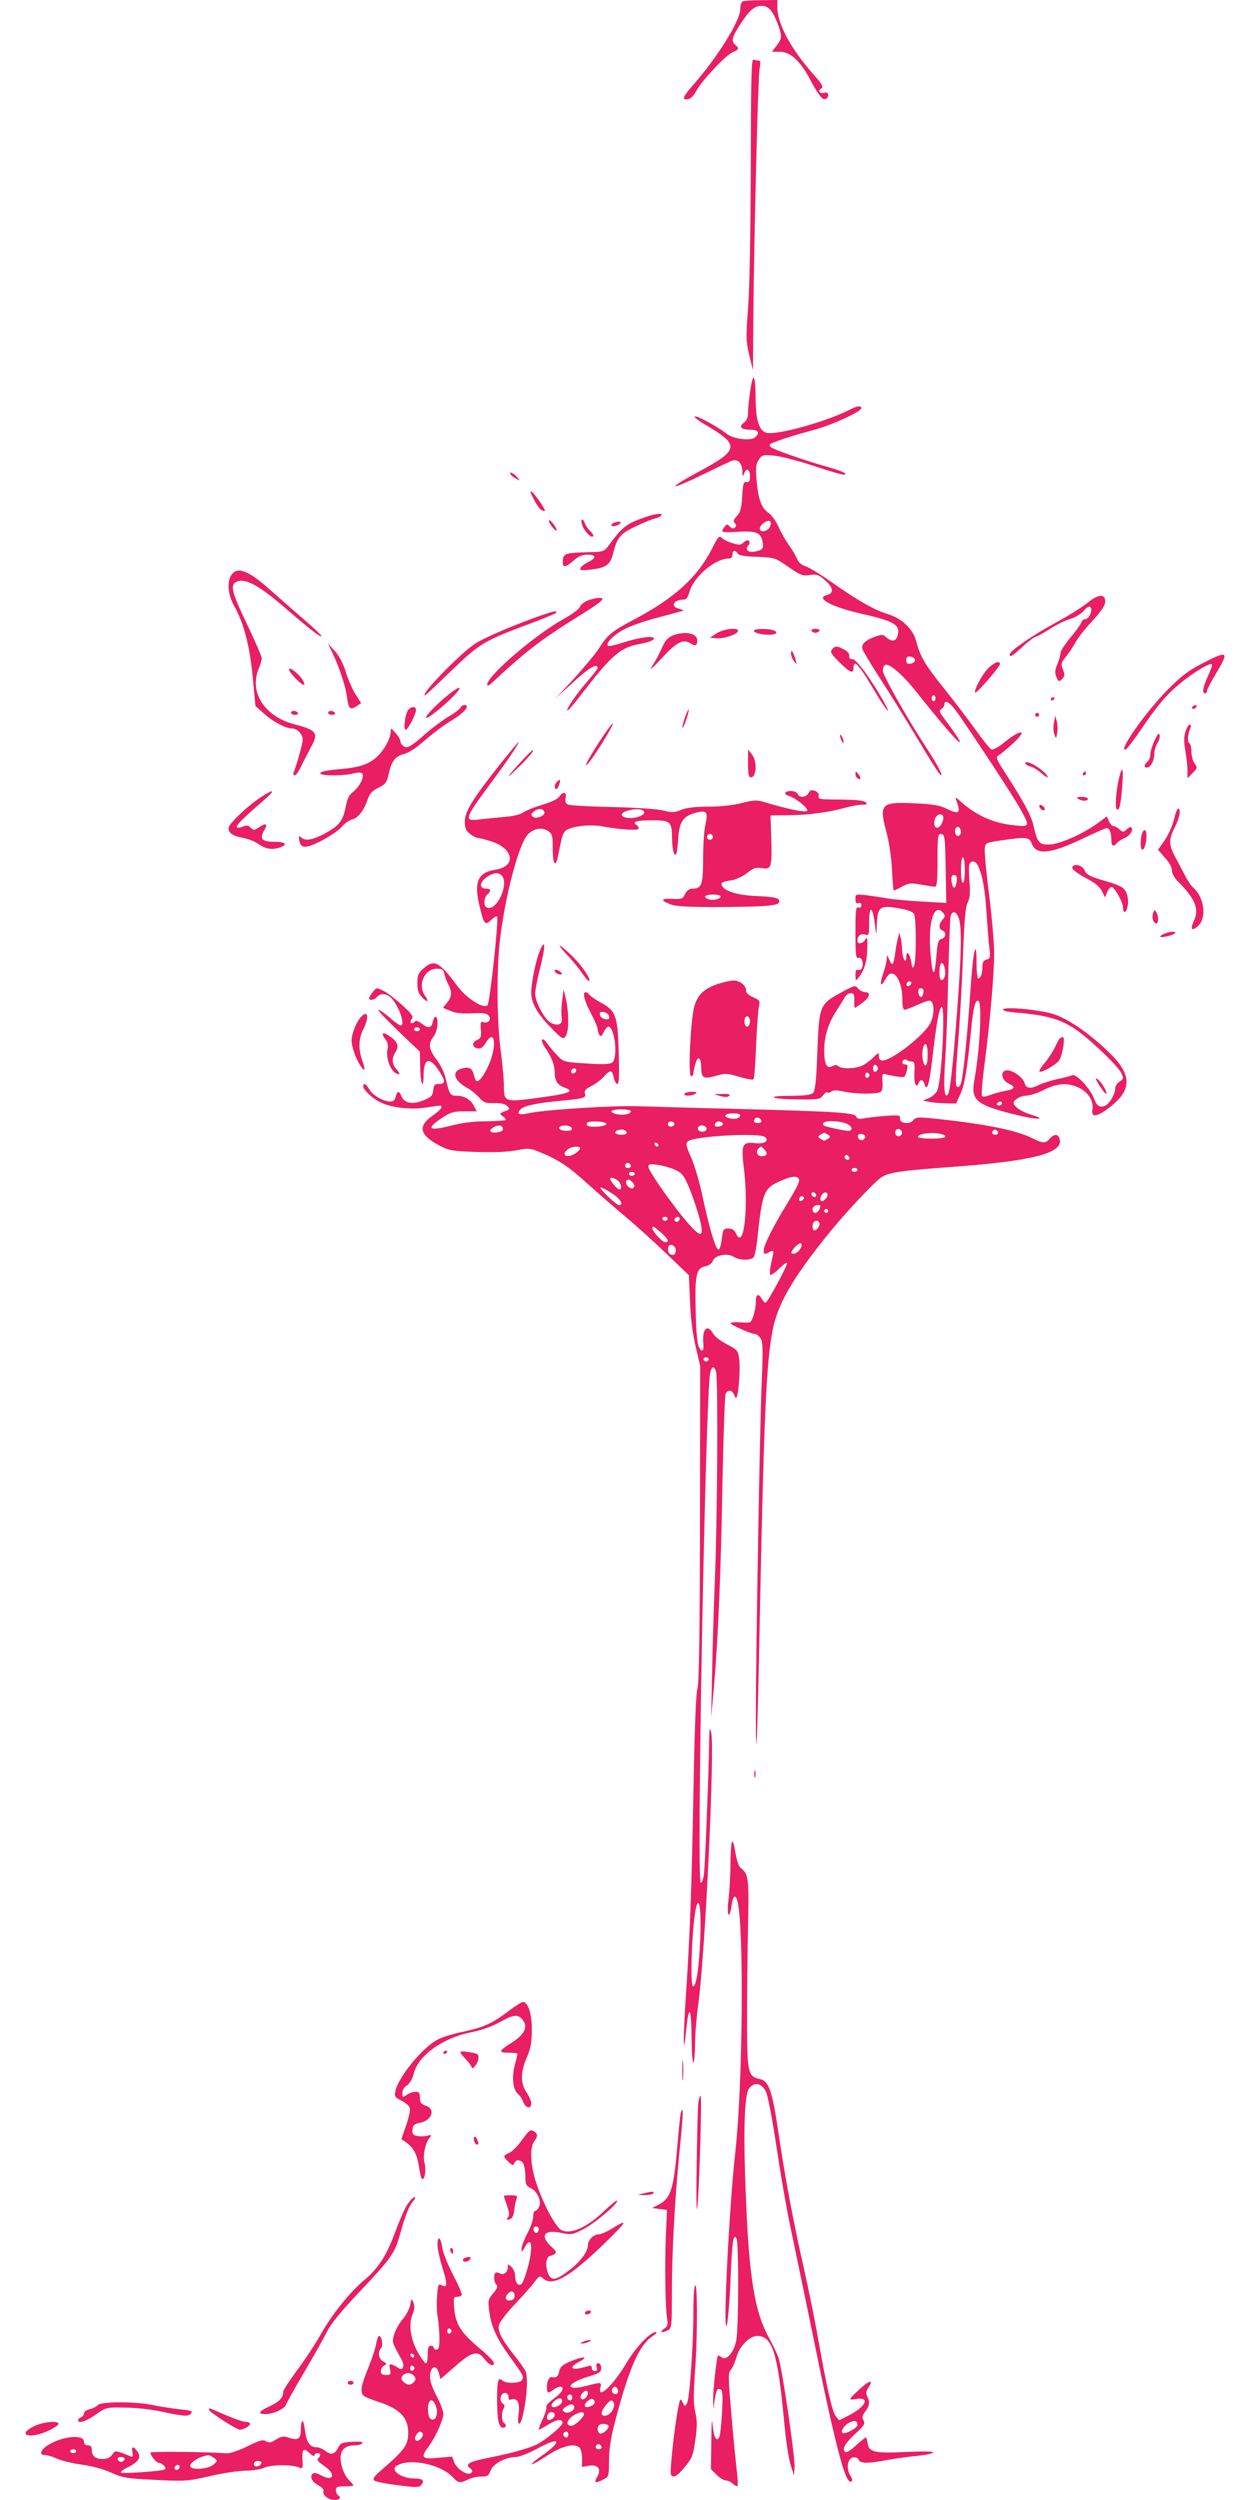 <?xml version="1.0" standalone="no"?>
<!DOCTYPE svg PUBLIC "-//W3C//DTD SVG 20010904//EN"
 "http://www.w3.org/TR/2001/REC-SVG-20010904/DTD/svg10.dtd">
<svg version="1.0" xmlns="http://www.w3.org/2000/svg"
 width="640pt" height="1280pt" viewBox="0 0 640 1280"
 preserveAspectRatio="xMidYMid meet">
<g transform="translate(0,1280) scale(0.1,-0.1)"
fill="#e91e63" stroke="none">
<path d="M3803 12793 c-7 -2 -13 -21 -13 -41 0 -58 -117 -246 -241 -387 -54
-62 -60 -78 -27 -73 14 2 30 18 43 42 27 52 148 181 185 198 34 15 36 20 15
38 -23 19 -18 38 26 107 47 72 72 93 110 93 33 0 55 -25 80 -89 24 -66 24 -78
-5 -115 l-24 -31 39 0 c55 0 105 -45 155 -139 46 -86 67 -112 83 -102 20 13
13 38 -8 31 -24 -7 -37 11 -16 22 13 8 5 21 -45 78 -111 125 -180 255 -180
336 l0 39 -82 -1 c-46 0 -89 -3 -95 -6z"/>
<path d="M3844 11943 c-1 -343 -6 -621 -14 -721 -11 -151 -11 -169 6 -240 l19
-77 2 260 c4 439 24 1238 32 1283 6 32 5 42 -5 42 -7 0 -18 2 -26 5 -11 4 -13
-92 -14 -552z"/>
<path d="M3842 10804 c-7 -44 -12 -96 -12 -116 0 -26 -6 -41 -21 -52 -29 -20
-15 -36 32 -36 42 0 52 -17 24 -40 -23 -19 -111 -7 -143 18 -46 36 -151 94
-164 90 -7 -3 17 -21 52 -42 178 -104 175 -129 -23 -236 -179 -96 -170 -108
13 -19 69 34 135 65 147 70 30 11 53 -12 54 -54 0 -30 1 -30 10 -9 12 30 29
19 29 -19 0 -23 -4 -29 -17 -27 -16 3 -19 -8 -23 -74 -4 -61 -9 -81 -27 -100
-18 -19 -20 -27 -11 -36 9 -9 9 -15 1 -23 -7 -7 -15 -6 -26 5 -12 12 -17 13
-24 3 -26 -33 -24 -35 60 -30 97 6 122 -3 131 -49 7 -35 2 -43 -34 -51 -35 -9
-58 6 -41 27 20 24 3 41 -20 20 -16 -15 -24 -16 -59 -5 -21 6 -46 18 -54 27
-14 13 -19 7 -50 -54 -74 -146 -189 -252 -396 -362 -122 -65 -137 -77 -189
-158 -15 -23 -70 -88 -121 -145 l-95 -102 90 82 c81 75 125 100 125 73 0 -5
-26 -38 -57 -74 -55 -62 -117 -156 -94 -142 6 4 41 46 78 94 146 189 190 227
289 245 40 7 69 18 72 26 6 19 -76 8 -165 -21 -35 -12 -66 -18 -70 -15 -14 14
31 59 89 88 33 17 113 44 177 60 63 17 117 31 119 33 1 2 -9 6 -23 10 -45 11
-26 46 25 46 14 0 22 11 30 39 20 76 129 170 198 171 15 0 22 6 22 20 0 23 15
26 27 6 6 -10 34 -15 99 -17 91 -4 92 -4 161 -52 63 -43 73 -47 110 -41 35 5
44 2 76 -26 44 -38 48 -67 12 -76 -64 -16 22 -62 183 -98 162 -37 192 -55 178
-109 -7 -31 -31 -35 -58 -10 -16 15 -23 15 -56 4 -52 -19 -74 -40 -66 -65 4
-12 46 -82 94 -156 48 -74 130 -207 183 -295 97 -162 126 -206 127 -192 0 13
-27 62 -85 151 -101 156 -215 360 -215 382 0 13 5 26 11 29 19 13 90 -48 162
-139 113 -143 210 -256 220 -256 8 0 -16 37 -87 133 -18 24 -18 29 -6 37 8 5
15 15 15 21 0 29 25 16 58 -28 69 -95 297 -442 331 -505 50 -90 49 -92 -28
-84 -109 11 -195 49 -275 120 -26 24 -32 27 -26 11 27 -70 17 -78 -52 -44 -33
16 -70 22 -161 26 -174 8 -183 -2 -141 -157 11 -41 23 -123 26 -182 3 -60 7
-108 9 -108 2 0 21 9 43 21 35 18 46 19 97 10 32 -6 64 -11 71 -11 10 0 13 30
13 135 0 115 2 135 15 135 23 0 24 -9 27 -189 l3 -164 -125 7 c-69 4 -150 11
-180 17 -30 5 -79 12 -107 16 -52 5 -53 5 -53 -20 0 -19 4 -25 15 -21 10 4 15
0 15 -11 0 -11 -5 -15 -15 -11 -13 5 -15 -14 -15 -129 0 -112 2 -133 14 -129
17 6 29 -25 20 -50 -4 -10 -13 -15 -20 -12 -10 4 -14 -4 -14 -27 1 -31 1 -31
16 -12 28 35 42 79 44 135 2 73 1 78 -11 58 -12 -21 -39 -24 -39 -5 0 25 17
39 39 32 20 -6 21 -3 21 59 0 89 16 91 28 4 9 -70 9 -71 11 -23 3 103 13 112
115 94 46 -8 69 -17 76 -29 12 -22 12 -237 0 -265 -7 -16 -9 -13 -15 23 -8 43
-25 58 -25 21 0 -39 -20 -7 -21 34 -1 23 -4 53 -8 67 l-7 25 -6 -25 c-4 -14
-10 -47 -14 -75 -9 -67 -15 -75 -30 -40 -13 29 -13 29 -14 5 0 -14 -9 -49 -19
-77 -18 -53 -12 -72 10 -30 7 12 17 25 22 29 32 20 67 -46 67 -126 0 -35 4
-56 11 -56 6 0 38 12 71 27 50 22 61 24 69 12 13 -21 11 -65 -5 -102 -24 -59
-198 -197 -248 -197 -12 0 -18 8 -18 22 0 21 -2 20 -32 -9 -18 -18 -46 -37
-61 -42 -37 -14 -100 -14 -114 0 -8 8 -17 8 -32 0 -28 -15 -41 11 -41 82 0 70
21 138 62 201 18 28 38 60 44 71 6 11 20 20 30 20 15 0 19 -7 18 -37 -1 -21 1
-38 3 -38 2 0 20 12 39 26 38 29 44 54 14 54 -11 0 -27 8 -36 18 -15 18 -18
18 -77 -14 -124 -67 -123 -65 -133 -332 -5 -129 -11 -177 -21 -188 -11 -10
-43 -14 -116 -15 -66 0 -95 -3 -82 -9 11 -5 68 -9 127 -9 99 -1 108 1 122 21
9 12 19 19 22 15 4 -4 13 -2 20 4 10 8 28 8 64 0 60 -13 169 -14 188 -2 9 5
13 23 10 52 -2 35 0 43 12 40 51 -13 96 -19 101 -13 4 4 9 19 13 35 5 20 3 27
-9 27 -8 0 -15 4 -15 9 0 14 16 22 24 13 4 -4 15 -7 24 -7 14 0 16 -9 14 -56
-4 -54 9 -86 22 -54 8 22 23 18 30 -7 12 -42 25 3 41 143 19 167 32 240 45
253 22 22 2 -376 -21 -427 -6 -14 -26 -32 -43 -39 l-31 -13 30 -6 c17 -4 55
-7 85 -8 l55 -1 22 48 c22 49 34 118 54 317 12 128 23 170 39 160 19 -12 7
-250 -21 -403 -19 -105 7 -128 201 -177 114 -29 182 -31 89 -2 -49 14 -89 42
-89 60 0 16 35 37 63 37 18 0 59 13 92 30 71 35 123 38 181 10 48 -24 75 -70
67 -112 -7 -38 21 -37 73 1 132 95 135 174 13 292 -114 110 -228 185 -307 203
-93 21 -227 31 -236 18 -4 -7 18 -12 61 -16 215 -18 277 -45 425 -182 57 -52
110 -109 118 -126 14 -29 14 -31 -8 -46 -12 -8 -22 -23 -22 -34 0 -28 -27 -76
-49 -88 -28 -14 -45 -4 -59 34 -18 50 -91 129 -111 121 -9 -4 -44 -13 -78 -20
-34 -8 -75 -21 -92 -29 -44 -23 -68 -20 -75 9 -7 27 -59 65 -88 65 -39 0 -33
-50 7 -68 37 -17 31 -29 -17 -37 -24 -4 -58 -14 -77 -21 -19 -8 -38 -11 -43
-6 -4 4 1 75 12 157 29 222 50 466 50 576 0 54 -12 189 -26 300 -14 110 -24
215 -22 232 3 32 3 32 83 44 132 19 145 18 158 -17 23 -60 96 -52 258 25 62
30 119 55 125 55 15 0 24 -23 24 -61 0 -31 11 -37 29 -15 6 8 25 19 40 26 27
11 46 42 33 54 -3 4 -14 -1 -24 -11 -17 -15 -19 -15 -36 0 -10 10 -24 17 -31
17 -6 0 -17 11 -23 25 l-11 25 -47 -35 c-76 -55 -197 -109 -249 -109 -51 -1
-60 10 -80 99 -12 51 -48 118 -142 264 -51 79 -53 85 -34 95 10 6 43 33 73 61
81 75 37 73 -55 -3 -24 -19 -49 -32 -57 -29 -8 3 -46 51 -85 106 -40 55 -113
151 -163 213 -92 115 -117 157 -138 238 -16 60 -74 114 -142 135 -68 20 -150
66 -281 158 -59 42 -123 81 -141 87 -23 7 -38 21 -46 41 -7 16 -26 48 -43 71
-16 23 -40 65 -52 93 -13 28 -35 59 -50 69 -36 24 -53 69 -61 165 -6 67 -4 85
11 107 16 25 20 26 79 21 33 -3 123 -26 198 -51 75 -25 145 -46 154 -46 35 0
-2 18 -81 40 -105 29 -277 89 -289 101 -5 5 -7 11 -4 14 9 10 120 46 215 71
95 24 253 96 253 114 0 15 -22 12 -62 -9 -121 -61 -370 -130 -423 -117 -37 9
-55 62 -56 168 -1 129 -12 151 -27 52z m99 -703 c-13 -24 -51 -29 -51 -7 0 20
42 48 53 37 5 -5 4 -18 -2 -30z m744 -681 c0 -8 -10 -16 -22 -18 -18 -3 -23 2
-23 18 0 16 5 21 23 18 12 -2 22 -10 22 -18z m105 -195 c0 -8 -4 -15 -10 -15
-5 0 -10 7 -10 15 0 8 5 15 10 15 6 0 10 -7 10 -15z m40 -613 c0 -10 -6 -27
-14 -38 -20 -26 -40 -7 -30 30 7 30 44 37 44 8z m90 -73 c0 -10 -7 -19 -15
-19 -15 0 -21 31 -9 43 11 10 24 -3 24 -24z m20 -194 c0 -37 -4 -65 -10 -65
-6 0 -10 28 -10 65 0 37 4 65 10 65 6 0 10 -28 10 -65z m68 21 c23 -51 35
-116 43 -241 5 -71 11 -153 15 -181 5 -46 4 -52 -15 -57 -15 -4 -21 -13 -21
-35 0 -36 -9 -62 -21 -62 -5 0 -9 34 -9 75 0 136 -16 78 -29 -102 -18 -269
-41 -495 -53 -516 -7 -13 -13 -16 -20 -9 -7 7 -5 73 6 204 9 106 21 309 26
451 7 195 13 265 25 287 11 22 13 47 9 104 -4 41 -4 81 -1 90 9 24 32 19 45
-8z m-110 -78 c-2 -18 -7 -33 -13 -33 -5 0 -11 15 -13 33 -3 24 1 32 13 32 12
0 16 -8 13 -32z m-68 -163 c10 -13 10 -19 -4 -33 -20 -23 -21 -48 -1 -56 21
-8 19 -37 -4 -43 -16 -4 -21 -17 -26 -81 -9 -109 -17 -118 -27 -32 -22 181 10
307 62 245z m79 -26 c16 -47 14 -184 -9 -480 -21 -273 -35 -404 -46 -421 -19
-30 -24 34 -15 169 6 82 13 276 16 433 4 157 9 295 12 308 8 32 29 27 42 -9z
m-73 -253 c8 -32 2 -58 -13 -64 -9 -2 -13 10 -13 42 0 49 16 62 26 22z m-175
-89 c-13 -13 -26 -3 -16 12 3 6 11 8 17 5 6 -4 6 -10 -1 -17z m67 -39 c-2 -13
-7 -23 -13 -23 -5 0 -11 10 -13 23 -2 15 2 22 13 22 11 0 15 -7 13 -22z m22
-318 c0 -27 -4 -51 -9 -54 -13 -9 -24 48 -16 84 10 44 25 26 25 -30z m-255
-70 c0 -7 -6 -15 -12 -17 -8 -3 -13 4 -13 17 0 13 5 20 13 18 6 -3 12 -11 12
-18z m-43 -35 c0 -5 -5 -11 -11 -13 -6 -2 -11 4 -11 13 0 9 5 15 11 13 6 -2
11 -8 11 -13z m678 -145 c0 -5 -7 -10 -16 -10 -8 0 -12 5 -9 10 3 6 10 10 16
10 5 0 9 -4 9 -10z"/>
<path d="M2615 10370 c3 -5 16 -15 28 -21 22 -12 22 -12 3 10 -19 21 -43 30
-31 11z"/>
<path d="M2733 10244 c14 -29 33 -54 42 -57 8 -4 15 -4 15 -1 0 10 -48 80 -65
94 -14 11 -12 3 8 -36z"/>
<path d="M3275 10142 c-70 -26 -95 -48 -155 -130 -26 -36 -28 -37 -96 -39
-129 -3 -139 -6 -142 -41 -4 -40 10 -41 55 -2 23 21 44 30 68 30 48 0 51 -15
8 -37 -20 -10 -39 -24 -41 -32 -4 -12 6 -13 54 -7 77 9 99 24 113 82 21 83 36
101 114 138 39 19 84 38 100 41 15 4 30 11 33 16 10 16 -40 8 -111 -19z"/>
<path d="M2810 10134 c0 -7 9 -22 20 -35 10 -13 19 -19 20 -13 0 7 -9 22 -20
35 -10 13 -19 19 -20 13z"/>
<path d="M2981 10111 c12 -33 46 -68 56 -57 4 3 -3 15 -14 26 -12 11 -24 28
-28 40 -3 11 -10 20 -15 20 -5 0 -4 -13 1 -29z"/>
<path d="M3143 10123 c-7 -2 -13 -8 -13 -13 0 -10 38 -1 46 11 6 10 -13 11
-33 2z"/>
<path d="M1186 9858 c-25 -36 -20 -101 13 -161 50 -89 80 -205 95 -365 l14
-147 44 -39 c46 -42 110 -75 144 -76 26 0 54 -30 54 -57 0 -18 -29 -124 -47
-169 -3 -8 0 -14 6 -14 7 0 23 24 36 53 14 28 36 71 49 95 38 68 26 84 -84
113 -155 39 -236 164 -185 286 8 19 15 43 15 53 0 9 -32 83 -71 165 -82 171
-92 208 -60 225 45 24 118 -16 271 -150 103 -89 160 -133 166 -128 3 3 -39 43
-93 89 -53 46 -129 113 -168 147 -109 99 -169 123 -199 80z"/>
<path d="M5567 9713 c-25 -21 -97 -66 -160 -100 -121 -66 -237 -146 -237 -163
0 -18 11 -11 67 40 30 28 60 50 66 50 6 0 38 18 71 39 34 22 81 45 106 52 26
8 55 26 69 42 16 19 27 25 34 18 14 -14 -7 -61 -27 -61 -8 0 -17 -8 -20 -18
-3 -9 -28 -44 -56 -77 -27 -33 -50 -68 -50 -77 0 -10 -7 -36 -16 -58 -14 -33
-14 -46 -5 -67 11 -24 13 -25 29 -10 14 15 15 22 4 49 -11 29 -9 35 16 66 15
19 37 52 49 74 12 22 47 67 78 100 62 67 81 99 72 122 -10 26 -42 18 -90 -21z"/>
<path d="M3011 9726 c-19 -7 -38 -21 -42 -33 -4 -11 -38 -37 -76 -58 -117 -64
-305 -215 -378 -303 -29 -35 -27 -57 3 -29 171 160 249 220 438 338 125 77
150 99 113 98 -13 0 -39 -6 -58 -13z"/>
<path d="M2650 9604 c-90 -35 -188 -80 -217 -99 -77 -51 -285 -265 -257 -265
3 0 63 56 133 124 144 139 169 155 386 236 77 28 144 56 150 61 23 22 -41 3
-195 -57z"/>
<path d="M3670 9558 l-35 -23 30 -3 c37 -4 107 18 113 36 7 21 -69 14 -108
-10z"/>
<path d="M3860 9571 c0 -19 103 -30 114 -12 3 5 -4 11 -17 15 -34 9 -97 7 -97
-3z"/>
<path d="M4155 9570 c3 -5 12 -10 20 -10 8 0 17 5 20 10 4 6 -5 10 -20 10 -15
0 -24 -4 -20 -10z"/>
<path d="M3442 9545 c-23 -10 -38 -27 -51 -58 -11 -25 -31 -64 -46 -88 -23
-37 -16 -32 44 32 76 82 109 99 146 75 25 -16 35 -12 35 15 0 38 -67 50 -128
24z"/>
<path d="M1703 9455 c35 -73 68 -173 74 -227 7 -57 16 -65 48 -44 l24 16 -30
47 c-16 27 -38 77 -49 114 -13 42 -32 79 -55 105 l-36 39 24 -50z"/>
<path d="M4260 9475 c-11 -13 -5 -23 37 -65 54 -54 73 -62 73 -30 0 48 27 19
105 -113 60 -102 99 -148 49 -58 -65 115 -139 216 -159 216 -13 0 -19 6 -17
17 2 11 -9 23 -27 33 -37 19 -45 19 -61 0z"/>
<path d="M4050 9454 c0 -11 7 -29 16 -40 14 -18 15 -18 8 6 -3 14 -10 32 -15
40 -7 12 -8 11 -9 -6z"/>
<path d="M6155 9403 c-71 -37 -108 -65 -175 -133 -113 -113 -259 -321 -217
-308 6 2 41 47 77 100 90 132 133 182 206 242 66 54 149 104 159 95 3 -4 -6
-30 -20 -60 -26 -57 -32 -89 -15 -89 6 0 10 6 10 13 0 7 20 46 45 87 70 117
64 122 -70 53z"/>
<path d="M5059 9378 c-31 -32 -75 -115 -66 -124 6 -7 127 133 127 146 0 20
-29 9 -61 -22z"/>
<path d="M1480 9372 c0 -16 69 -86 77 -78 4 3 -2 18 -13 33 -24 31 -64 60 -64
45z"/>
<path d="M2293 9241 c-60 -49 -118 -109 -111 -116 7 -7 91 60 143 114 49 52
32 53 -32 2z"/>
<path d="M5380 9219 c0 -5 5 -7 10 -4 6 3 10 8 10 11 0 2 -4 4 -10 4 -5 0 -10
-5 -10 -11z"/>
<path d="M2357 9176 c-3 -7 -29 -27 -59 -44 -29 -17 -81 -56 -116 -86 -80 -71
-99 -81 -118 -65 -8 6 -14 17 -14 25 0 7 -11 26 -25 41 -24 28 -24 28 -25 5 0
-32 -33 -92 -67 -124 -38 -37 -87 -55 -163 -63 -101 -9 -130 -15 -130 -25 0
-13 126 -13 170 0 21 6 38 6 44 0 14 -14 -12 -67 -45 -93 -22 -17 -31 -36 -39
-77 -13 -72 -34 -98 -106 -137 -63 -34 -102 -41 -123 -20 -10 10 -12 7 -9 -12
6 -47 30 -48 113 -6 42 21 88 53 103 70 15 18 39 35 54 39 31 7 62 47 80 102
9 28 23 44 47 56 46 23 51 29 62 79 14 63 33 87 79 99 25 7 65 33 107 71 38
33 95 76 128 96 55 33 84 58 85 76 0 13 -28 8 -33 -7z"/>
<path d="M6105 9180 c-3 -5 -2 -10 4 -10 5 0 13 5 16 10 3 6 2 10 -4 10 -5 0
-13 -4 -16 -10z"/>
<path d="M2090 9165 c-17 -20 -27 -111 -11 -101 15 9 51 81 51 101 0 19 -24
20 -40 0z"/>
<path d="M3506 9124 c-9 -26 -14 -49 -12 -51 2 -2 11 17 20 43 9 26 14 49 12
51 -2 2 -11 -17 -20 -43z"/>
<path d="M1490 9150 c0 -5 9 -10 21 -10 11 0 17 5 14 10 -3 6 -13 10 -21 10
-8 0 -14 -4 -14 -10z"/>
<path d="M1680 9150 c0 -5 9 -10 21 -10 11 0 17 5 14 10 -3 6 -13 10 -21 10
-8 0 -14 -4 -14 -10z"/>
<path d="M5300 9140 c0 -5 5 -10 10 -10 6 0 10 5 10 10 0 6 -4 10 -10 10 -5 0
-10 -4 -10 -10z"/>
<path d="M5396 9100 c-4 -19 -3 -46 2 -59 9 -25 9 -25 15 6 3 17 2 43 -2 59
l-8 29 -7 -35z"/>
<path d="M3071 9006 c-63 -97 -91 -153 -54 -108 34 41 126 192 121 198 -3 2
-33 -38 -67 -90z"/>
<path d="M6070 9055 c-9 -27 -9 -52 -1 -99 6 -34 11 -80 11 -102 l0 -39 26 27
c25 25 26 27 10 49 -9 13 -16 40 -16 61 0 20 -5 40 -11 44 -11 6 -8 44 6 77 4
10 3 17 -3 17 -6 0 -16 -16 -22 -35z"/>
<path d="M5912 9010 c-12 -25 -22 -57 -22 -71 0 -15 -7 -32 -15 -39 -18 -15
-20 -30 -4 -30 20 0 38 33 39 68 0 18 7 44 16 57 9 13 14 32 11 42 -3 13 -10
6 -25 -27z"/>
<path d="M4301 9035 c1 -19 18 -51 18 -35 0 8 -4 22 -9 30 -5 8 -9 11 -9 5z"/>
<path d="M2565 8893 c-143 -180 -185 -248 -185 -298 0 -35 5 -48 26 -64 15
-12 32 -21 39 -21 6 0 35 -7 64 -16 121 -36 138 -130 27 -147 -89 -14 -110
-62 -82 -181 23 -99 29 -106 60 -77 14 14 28 22 31 19 10 -10 -37 -443 -49
-455 -20 -20 -108 36 -153 97 -93 126 -120 140 -174 92 -28 -25 -32 -35 -32
-76 0 -35 5 -52 23 -71 28 -30 39 -26 16 7 -39 55 -3 138 60 138 29 0 34 -4
39 -27 4 -16 13 -40 21 -55 19 -36 18 -61 -7 -92 l-21 -26 38 -16 c26 -11 60
-15 112 -12 63 2 76 0 86 -15 13 -20 -7 -39 -31 -30 -12 5 -14 -3 -11 -38 3
-38 0 -45 -20 -54 -28 -12 -25 -39 5 -43 15 -2 26 6 39 27 43 73 60 5 24 -93
-23 -60 -57 -109 -70 -101 -5 3 -11 18 -15 35 -7 32 -27 41 -67 27 -49 -16
-29 -65 39 -100 15 -8 40 -29 55 -45 24 -27 33 -31 78 -30 35 1 56 -4 67 -15
15 -15 14 -17 -13 -27 -27 -11 -28 -13 -11 -24 9 -7 17 -16 17 -20 0 -3 -44
-6 -97 -7 -68 0 -125 -7 -186 -23 -115 -29 -128 -15 -40 43 40 26 56 31 110
31 l64 0 -16 30 c-17 32 -49 50 -90 50 -29 0 -34 7 -51 80 -8 37 -27 77 -49
105 -40 53 -44 81 -15 118 20 26 28 91 11 101 -5 3 -11 -8 -15 -24 -6 -35 -23
-38 -58 -10 -19 14 -28 16 -36 8 -16 -16 -28 -2 -13 16 9 11 0 25 -51 71 -35
31 -78 65 -97 73 -32 16 -34 16 -52 -7 -10 -13 -19 -27 -19 -32 0 -14 26 -10
40 6 20 24 56 18 80 -12 39 -50 65 -133 41 -133 -6 0 -31 18 -56 40 -25 22
-52 40 -58 40 -7 0 39 -48 101 -108 l112 -107 1 -70 c1 -91 17 -135 18 -48 1
88 32 94 82 15 31 -49 30 -62 -6 -62 -19 0 -24 -6 -27 -32 -3 -28 -9 -35 -51
-52 -55 -23 -96 -15 -112 22 -13 29 -21 28 -29 -3 -4 -17 -13 -25 -27 -25 -35
0 -91 32 -108 62 -17 30 -31 36 -31 15 0 -17 46 -60 86 -80 55 -28 155 -40
233 -28 85 13 81 13 81 1 0 -6 -20 -25 -45 -42 -79 -56 -67 -100 40 -156 45
-23 64 -26 185 -30 85 -3 159 0 202 8 60 12 73 11 110 -4 107 -43 155 -75 260
-170 62 -56 151 -133 198 -172 47 -39 137 -121 201 -182 l116 -111 6 -133 c3
-87 13 -167 29 -233 l23 -100 -1 -805 c-1 -588 -5 -816 -13 -845 -8 -27 -15
-212 -21 -550 -9 -483 -18 -729 -40 -1050 -5 -77 -9 -165 -9 -195 2 -47 3 -41
11 34 15 149 27 137 29 -29 1 -157 16 -170 18 -15 1 47 8 131 16 187 35 247
86 1318 66 1393 -8 30 -9 23 -10 -46 -2 -153 -21 -639 -27 -681 -3 -24 -10
-43 -16 -43 -23 0 24 2486 48 2610 8 36 20 39 30 8 11 -32 7 -771 -6 -1068 -5
-135 -12 -348 -14 -475 l-5 -230 14 155 c22 250 36 585 44 1050 5 239 12 443
16 453 10 24 34 21 44 -5 7 -18 10 -19 14 -8 11 30 18 157 11 198 -6 37 -11
43 -62 69 -31 16 -63 40 -71 55 -29 51 -56 25 -50 -47 4 -43 -6 -53 -22 -23
-9 15 -15 77 -17 186 -5 186 3 219 50 229 18 3 33 15 38 28 11 29 75 41 107
20 28 -19 87 -19 102 -2 6 8 16 60 21 117 22 206 33 235 102 267 63 30 94 35
107 19 9 -10 -4 -38 -55 -122 -75 -122 -124 -220 -124 -246 0 -21 4 -22 31 -8
23 13 23 9 7 -59 -6 -28 -8 -54 -5 -58 4 -4 25 11 47 32 22 22 40 34 40 28 0
-17 -101 -203 -110 -203 -5 0 -14 9 -20 20 -16 30 -30 24 -30 -12 0 -46 -19
-108 -33 -109 -7 -1 -31 -1 -54 1 -24 1 -43 -1 -43 -5 0 -8 106 -55 125 -55 8
0 21 -10 29 -22 12 -19 13 -55 6 -223 -9 -197 -30 -1390 -30 -1699 0 -318 8
-138 19 434 22 1083 34 1362 67 1530 27 135 100 262 280 486 83 104 233 265
275 295 37 26 98 35 358 54 420 30 579 72 556 144 -8 26 -27 27 -50 1 -23 -26
-35 -25 -93 4 -79 39 -232 70 -480 97 -103 11 -114 10 -125 -6 -18 -24 -73
-17 -69 8 3 17 -3 18 -70 14 -40 -3 -90 -9 -110 -12 -29 -6 -39 -4 -44 8 -7
20 -102 26 -599 39 -214 5 -446 12 -515 14 -125 5 -487 -18 -564 -36 -49 -11
-63 -4 -41 20 17 19 87 33 215 45 108 10 122 14 115 35 -5 15 3 24 32 39 21
10 51 33 66 50 32 36 42 34 50 -9 4 -16 12 -30 18 -30 9 0 10 42 7 158 -5 189
-15 216 -87 256 -27 14 -54 33 -61 41 -7 8 -16 15 -21 15 -18 0 -8 -43 26
-107 19 -36 35 -73 35 -82 0 -9 4 -22 9 -30 7 -10 12 -7 22 15 8 16 19 28 24
28 33 -4 50 -159 20 -184 -11 -9 -44 -11 -132 -5 -114 7 -118 8 -148 39 -16
17 -40 45 -51 61 -31 44 -42 22 -11 -22 32 -48 47 -86 47 -124 0 -43 15 -65
52 -78 53 -19 21 -31 -138 -52 -172 -23 -174 -22 -174 64 0 27 -7 106 -16 175
-20 149 -22 410 -5 562 26 228 96 496 143 547 29 31 73 39 103 19 22 -15 25
-23 25 -84 0 -93 15 -111 29 -36 19 96 20 98 33 117 18 24 123 39 191 26 93
-17 187 -23 187 -11 0 6 -4 14 -10 17 -27 17 -2 25 75 25 98 0 105 -5 106 -92
0 -59 13 -103 22 -78 3 8 8 46 10 83 6 81 26 109 90 126 56 14 63 4 49 -60 -7
-28 -12 -106 -12 -174 0 -134 -7 -155 -55 -155 -16 0 -28 -9 -37 -27 -13 -26
-18 -28 -67 -25 -60 3 -61 -9 -3 -30 27 -9 98 -13 259 -12 240 2 293 7 293 29
0 18 -22 23 -131 28 -88 5 -152 26 -163 53 -6 16 0 19 55 28 20 4 54 20 75 37
32 25 44 29 75 24 49 -8 52 4 48 154 l-4 116 95 1 c103 1 203 15 290 39 30 8
68 15 84 15 24 0 28 2 17 13 -8 8 -47 12 -114 13 -130 1 -128 1 -125 20 2 9
-7 20 -19 25 -18 6 -25 4 -33 -11 -13 -24 -48 -26 -56 -5 -4 9 -19 15 -35 15
-33 0 -39 -16 -10 -25 37 -12 104 -66 93 -77 -9 -9 -99 9 -221 46 -39 11 -53
10 -115 -6 -45 -11 -105 -18 -168 -18 -67 0 -110 -5 -139 -16 -36 -15 -48 -15
-93 -4 -30 8 -136 15 -261 18 -115 2 -218 8 -228 13 -12 7 -15 17 -11 34 8 31
-15 34 -33 5 -8 -11 -41 -27 -85 -40 -40 -12 -84 -29 -98 -39 -16 -12 -53 -20
-100 -24 -41 -4 -99 -9 -127 -13 -81 -10 -75 5 67 196 72 96 142 200 135 200
-3 0 -43 -48 -90 -107z m222 -250 c7 -19 -44 -40 -60 -24 -9 10 -8 15 8 27 22
17 46 15 52 -3z m511 0 c5 -17 -44 -35 -82 -31 -41 4 -44 25 -4 37 42 12 80
10 86 -6z m352 -128 c0 -8 -7 -15 -15 -15 -8 0 -15 7 -15 15 0 8 7 15 15 15 8
0 15 -7 15 -15z m-1082 -197 c43 -43 -29 -193 -78 -163 -15 9 -12 51 5 65 21
17 19 30 -4 30 -41 0 -37 35 7 63 32 20 54 21 70 5z m1122 -107 c0 -14 -37
-23 -60 -16 -34 11 -22 25 20 25 22 0 40 -4 40 -9z m-572 -614 c3 -14 -1 -18
-20 -15 -12 2 -24 11 -26 21 -3 14 1 18 20 15 12 -2 24 -11 26 -21z m-968 -67
c0 -5 -7 -10 -15 -10 -8 0 -15 5 -15 10 0 6 7 10 15 10 8 0 15 -4 15 -10z
m800 -208 c0 -13 -12 -22 -22 -16 -10 6 -1 24 13 24 5 0 9 -4 9 -8z m280 -211
c0 -15 -37 -23 -70 -16 -47 10 -35 25 20 25 28 0 50 -4 50 -9z m560 -21 c0 -6
-7 -13 -15 -16 -21 -8 -67 4 -60 16 8 13 75 13 75 0z m108 -28 c2 -7 -6 -12
-17 -12 -21 0 -27 11 -14 24 9 9 26 2 31 -12z m-793 -17 c0 -11 -69 -19 -92
-11 -8 3 -11 11 -8 16 8 14 100 9 100 -5z m348 0 c1 -5 -6 -11 -15 -13 -11 -2
-18 3 -18 13 0 17 30 18 33 0z m248 0 c0 -5 -9 -11 -21 -13 -20 -3 -27 8 -13
22 10 9 34 3 34 -9z m628 4 c33 -12 43 -39 14 -39 -18 0 -98 17 -121 25 -7 3
-10 9 -7 15 8 13 74 13 114 -1z m-1754 -29 c0 -10 -12 -16 -32 -18 -36 -4 -44
11 -15 27 23 14 47 9 47 -9z m353 3 c2 -9 -7 -13 -27 -13 -32 0 -50 15 -29 24
21 8 51 2 56 -11z m689 1 c5 -15 -20 -24 -37 -14 -7 4 -9 13 -5 19 8 14 37 11
42 -5z m-409 -21 c2 -9 -7 -13 -27 -13 -31 0 -42 14 -18 23 19 8 40 3 45 -10z
m1408 6 c10 -17 -13 -36 -27 -22 -12 12 -4 33 11 33 5 0 12 -5 16 -11z m494
-10 c0 -5 -7 -9 -15 -9 -15 0 -20 12 -9 23 8 8 24 -1 24 -14z m-870 -9 c13 -9
13 -11 0 -20 -8 -5 -17 -10 -20 -10 -3 0 -12 5 -20 10 -13 9 -13 11 0 20 8 5
17 10 20 10 3 0 12 -5 20 -10z m190 -10 c0 -5 -5 -12 -11 -16 -14 -8 -33 11
-25 25 7 11 36 4 36 -9z m388 14 c44 -12 21 -24 -48 -24 -38 0 -70 4 -70 9 0
17 74 26 118 15z m-900 -16 c21 -21 -5 -36 -51 -31 -66 8 -73 -7 -59 -122 26
-208 1 -429 -39 -342 -9 20 -20 27 -39 27 -26 0 -28 -3 -35 -56 -4 -35 -11
-54 -18 -51 -14 4 -49 122 -82 281 -14 65 -39 150 -56 189 -26 58 -29 72 -17
83 26 27 372 46 396 22z m-547 -41 c-1 -12 -15 -9 -19 4 -3 6 1 10 8 8 6 -3
11 -8 11 -12z m-401 -16 c0 -6 -10 -17 -22 -25 -43 -30 -81 -11 -40 20 20 15
62 18 62 5z m944 -7 c19 -18 13 -34 -14 -34 -22 0 -33 23 -17 39 14 14 13 14
31 -5z m433 -50 c-9 -9 -28 6 -21 18 4 6 10 6 17 -1 6 -6 8 -13 4 -17z m-1117
-35 c0 -5 -7 -9 -15 -9 -15 0 -20 12 -9 23 8 8 24 -1 24 -14z m224 -17 c35
-16 46 -28 68 -78 15 -32 38 -99 53 -148 33 -118 22 -132 -45 -57 -70 77 -210
275 -210 296 0 15 6 17 46 11 25 -3 65 -14 88 -24z m936 -2 c0 -5 -7 -10 -15
-10 -8 0 -15 5 -15 10 0 6 7 10 15 10 8 0 15 -4 15 -10z m-1140 -20 c0 -5 -7
-10 -15 -10 -8 0 -15 5 -15 10 0 6 7 10 15 10 8 0 15 -4 15 -10z m-87 -34 c17
-14 24 -46 9 -46 -9 0 -33 25 -46 48 -9 16 14 15 37 -2z m77 -11 c20 -24 -2
-41 -24 -20 -16 16 -14 35 3 35 5 0 14 -7 21 -15z m-107 -55 c43 -27 63 -60
36 -60 -14 0 -107 89 -93 90 5 0 31 -13 57 -30z m1044 -16 c-9 -9 -28 6 -21
18 4 6 10 6 17 -1 6 -6 8 -13 4 -17z m53 -9 c-7 -8 -16 -15 -21 -15 -13 0 -11
24 3 38 18 18 35 -3 18 -23z m-119 -8 c-13 -13 -26 -3 -16 12 3 6 11 8 17 5 6
-4 6 -10 -1 -17z m89 -31 c0 -16 -14 -36 -26 -36 -14 0 -19 22 -7 33 7 8 33
10 33 3z m40 -26 c0 -5 -4 -10 -10 -10 -5 0 -10 5 -10 10 0 6 5 10 10 10 6 0
10 -4 10 -10z m-822 -41 c-2 -6 -8 -10 -13 -10 -5 0 -11 4 -13 10 -2 6 4 11
13 11 9 0 15 -5 13 -11z m62 3 c0 -13 -12 -22 -22 -16 -10 6 -1 24 13 24 5 0
9 -4 9 -8z m715 -22 c7 -12 -12 -40 -26 -40 -10 0 -12 34 -2 43 9 10 21 9 28
-3z m-810 -51 c37 -33 44 -49 21 -49 -15 0 -66 55 -66 71 0 14 7 11 45 -22z
m714 -80 c-11 -22 -36 -35 -46 -25 -9 8 38 57 48 50 5 -3 4 -14 -2 -25z m-639
-8 c0 -23 -9 -31 -26 -24 -14 5 -19 34 -8 46 11 10 34 -5 34 -22z m168 -562
c-2 -6 -8 -10 -13 -10 -5 0 -11 4 -13 10 -2 6 4 11 13 11 9 0 15 -5 13 -11z
m-43 -2972 c-6 -143 -20 -237 -36 -237 -19 0 -4 348 18 415 15 46 24 -44 18
-178z"/>
<path d="M2684 8918 c-87 -94 -105 -120 -41 -58 59 56 96 100 84 100 -1 0 -21
-19 -43 -42z"/>
<path d="M3830 8891 c0 -54 3 -71 14 -71 30 0 34 81 6 117 l-20 26 0 -72z"/>
<path d="M5250 8892 c0 -6 11 -13 25 -16 13 -3 41 -20 60 -37 19 -17 33 -24
29 -16 -12 32 -114 94 -114 69z"/>
<path d="M5731 8823 c-16 -63 -24 -160 -13 -167 13 -8 21 24 28 122 7 87 1
106 -15 45z"/>
<path d="M4380 8838 c0 -9 5 -20 11 -23 17 -11 20 0 4 21 -13 17 -14 17 -15 2z"/>
<path d="M5545 8840 c-3 -5 -1 -10 4 -10 6 0 11 5 11 10 0 6 -2 10 -4 10 -3 0
-8 -4 -11 -10z"/>
<path d="M2852 8798 c-14 -14 -16 -38 -3 -38 8 0 23 41 17 47 -1 1 -8 -3 -14
-9z"/>
<path d="M1335 8718 c-70 -46 -165 -137 -165 -158 0 -26 24 -41 78 -51 26 -5
59 -18 73 -29 35 -25 67 -32 103 -22 53 15 43 32 -18 32 -66 0 -79 15 -52 61
19 33 8 37 -30 12 -23 -15 -27 -15 -41 0 -12 12 -21 13 -39 5 -13 -6 -27 -8
-31 -4 -8 8 35 50 137 138 63 54 56 63 -15 16z"/>
<path d="M5520 8710 c20 -13 50 -13 50 0 0 6 -15 10 -32 10 -25 0 -29 -3 -18
-10z"/>
<path d="M5322 8669 c2 -7 10 -15 17 -17 8 -3 12 1 9 9 -2 7 -10 15 -17 17 -8
3 -12 -1 -9 -9z"/>
<path d="M6011 8605 c-7 -30 -28 -78 -47 -106 l-35 -50 35 -40 c22 -23 36 -49
36 -65 0 -15 12 -37 28 -54 91 -90 114 -145 85 -204 -21 -45 -11 -57 22 -26
44 42 31 144 -25 195 -12 10 -32 40 -44 65 -13 25 -35 67 -50 94 -32 61 -33
88 -1 150 25 49 33 96 17 96 -5 0 -14 -25 -21 -55z"/>
<path d="M5846 8528 c-9 -34 -7 -78 3 -78 11 0 21 35 21 73 0 33 -15 36 -24 5z"/>
<path d="M5490 8356 c0 -8 31 -31 68 -51 49 -25 73 -45 84 -68 l16 -32 11 28
c6 16 17 27 24 25 17 -6 57 -79 57 -105 0 -32 16 -29 23 5 8 41 -3 81 -27 98
-11 8 -46 22 -76 30 -88 25 -107 34 -118 60 -13 27 -62 35 -62 10z"/>
<path d="M5905 8128 c-9 -23 -3 -50 13 -56 14 -4 16 36 2 58 -8 12 -10 12 -15
-2z"/>
<path d="M5963 8020 c-13 -5 -23 -12 -23 -15 0 -9 63 5 75 16 12 12 -23 11
-52 -1z"/>
<path d="M2766 7937 c-21 -47 -46 -166 -46 -218 0 -55 30 -108 101 -181 58
-59 62 -61 75 -43 17 23 18 115 2 187 l-12 53 -8 -60 c-4 -33 -5 -72 -2 -86 6
-33 -17 -44 -54 -27 -32 15 -82 108 -82 150 0 16 11 75 25 130 28 110 29 157
1 95z"/>
<path d="M2907 7907 c27 -28 62 -72 78 -96 16 -24 31 -38 33 -33 5 17 -49 92
-102 140 -63 58 -69 53 -9 -11z"/>
<path d="M2840 7830 c0 -12 28 -25 36 -17 3 3 -4 10 -15 17 -15 7 -21 7 -21 0z"/>
<path d="M3672 7761 c-68 -24 -99 -53 -117 -113 -19 -65 -33 -358 -17 -358 7
0 12 6 12 13 0 6 5 30 11 51 12 44 28 34 29 -19 1 -55 11 -61 73 -44 51 15 59
14 121 -4 36 -11 70 -17 74 -13 4 4 10 80 13 169 4 89 10 179 14 199 7 35 6
37 -29 52 -23 10 -36 22 -36 34 0 27 -32 52 -66 52 -16 -1 -53 -9 -82 -19z
m168 -191 c0 -10 -5 -22 -10 -25 -13 -8 -24 20 -16 41 8 20 26 9 26 -16z"/>
<path d="M1847 7592 c-23 -25 -47 -87 -47 -119 1 -34 21 -93 45 -129 23 -36
28 -25 10 26 -21 58 -19 113 5 160 32 63 24 103 -13 62z"/>
<path d="M1960 7503 c0 -5 7 -17 16 -28 9 -12 12 -30 8 -47 -11 -52 23 -128
58 -128 6 0 2 10 -10 23 -26 27 -28 59 -6 92 18 28 9 53 -30 79 -28 18 -36 20
-36 9z"/>
<path d="M5426 7483 c-4 -4 -16 -25 -26 -48 -11 -22 -34 -57 -51 -77 -18 -21
-30 -40 -27 -44 10 -9 87 35 102 59 17 27 31 117 18 117 -5 0 -12 -3 -16 -7z"/>
<path d="M5611 7275 c12 -27 45 -75 52 -75 11 0 -19 54 -39 71 -9 8 -15 10
-13 4z"/>
<path d="M3505 7200 c-8 -13 35 -13 55 0 11 7 7 10 -17 10 -17 0 -35 -4 -38
-10z"/>
<path d="M3689 7188 c23 -6 37 -6 44 1 8 8 -2 11 -33 10 l-45 -1 34 -10z"/>
<path d="M3862 3715 c0 -16 2 -22 5 -12 2 9 2 23 0 30 -3 6 -5 -1 -5 -18z"/>
<path d="M3747 3367 c-4 -10 -7 -64 -7 -120 -1 -56 -5 -133 -10 -172 -5 -38
-5 -74 0 -78 4 -5 11 14 15 42 7 52 19 65 29 33 36 -113 30 -939 -9 -1289 -31
-278 -64 -921 -45 -891 6 10 15 112 20 228 9 210 14 245 31 219 12 -19 11
-454 -1 -520 -12 -63 -51 -109 -76 -88 -8 7 -16 10 -18 8 -7 -7 -26 -183 -25
-229 l2 -45 6 47 c8 53 14 63 32 53 9 -6 10 -36 6 -115 -4 -59 -9 -114 -13
-124 -13 -34 -29 -8 -35 55 -4 46 -6 24 -7 -79 l-2 -144 29 -29 c16 -16 37
-29 47 -29 10 0 26 -7 36 -17 10 -9 21 -14 24 -11 3 3 1 43 -5 89 -5 46 -18
175 -27 286 -16 185 -16 204 -2 220 9 10 21 38 28 62 15 57 67 111 107 111 78
0 105 -87 138 -440 8 -91 23 -190 33 -220 l17 -55 3 40 c4 52 -63 507 -82 563
-8 23 -31 70 -50 105 -71 127 -101 307 -117 717 -14 330 -8 519 15 555 25 38
66 31 88 -15 9 -19 33 -143 53 -278 20 -134 51 -316 70 -405 19 -89 61 -295
95 -457 87 -426 107 -518 146 -675 35 -139 56 -191 74 -180 6 4 3 16 -6 30
-23 35 -15 89 14 93 13 2 25 -3 28 -12 8 -20 49 -20 149 -1 42 8 110 17 151
21 41 4 77 11 81 17 3 6 -46 7 -138 3 -162 -8 -192 -1 -197 47 -2 15 -6 27 -9
27 -3 0 -26 -18 -50 -40 -24 -23 -48 -38 -53 -35 -22 13 -7 41 46 91 49 45 55
54 45 72 -8 16 -6 25 9 45 22 28 25 49 10 78 -8 14 -6 25 6 44 28 43 7 40 -43
-6 -60 -55 -62 -59 -20 -52 74 12 51 -39 -37 -84 l-50 -25 -16 20 c-19 23 -45
139 -91 396 -16 94 -50 259 -74 366 -54 239 -95 458 -130 695 -31 209 -48 260
-94 270 -62 13 -66 32 -66 300 0 132 2 348 5 480 5 250 3 271 -38 301 -9 6
-21 42 -27 80 -7 45 -13 63 -18 51z m643 -2983 c0 -16 -66 -51 -77 -40 -10 10
10 39 37 53 27 13 40 9 40 -13z"/>
<path d="M2605 2504 c-85 -64 -124 -82 -227 -105 -51 -10 -111 -28 -134 -40
-77 -37 -205 -193 -220 -267 -5 -26 -2 -31 33 -48 21 -11 40 -28 42 -39 2 -11
-7 -51 -20 -88 l-24 -69 28 -20 c36 -26 54 -63 63 -127 4 -28 10 -54 15 -57
14 -8 22 46 13 80 -11 35 3 103 25 130 13 16 12 17 -12 11 -15 -4 -39 -4 -53
-1 -20 5 -25 12 -22 33 2 22 10 29 38 34 62 13 82 70 30 88 -24 8 -30 16 -30
40 0 26 -4 31 -23 31 -12 0 -33 -7 -45 -16 -21 -14 -22 -14 -22 9 0 15 9 31
24 40 14 10 28 33 35 62 23 92 151 183 299 211 46 9 100 28 138 49 70 40 94
43 117 17 34 -38 14 -80 -60 -125 -60 -38 -62 -47 -9 -47 25 0 46 -2 46 -5 0
-2 -7 -30 -15 -61 -16 -63 -8 -127 19 -147 8 -7 20 -24 25 -39 12 -33 41 -38
41 -7 0 11 -10 34 -21 51 -34 48 -36 103 -4 178 22 52 28 81 28 145 1 82 -19
145 -46 145 -6 0 -39 -21 -72 -46z"/>
<path d="M2270 2289 c0 -5 5 -7 10 -4 6 3 10 8 10 11 0 2 -4 4 -10 4 -5 0 -10
-5 -10 -11z"/>
<path d="M2358 2295 c-3 -3 7 -18 22 -33 15 -15 29 -34 33 -42 5 -13 8 -12 21
4 17 21 21 52 9 59 -15 8 -79 17 -85 12z"/>
<path d="M3493 2200 c0 -47 2 -66 4 -42 2 23 2 61 0 85 -2 23 -4 4 -4 -43z"/>
<path d="M3576 2038 c-3 -18 -7 -161 -9 -318 -3 -157 -1 -258 3 -225 10 80 25
575 17 575 -3 0 -8 -15 -11 -32z"/>
<path d="M3486 1983 c-3 -10 -10 -76 -16 -148 -20 -241 -34 -288 -95 -321
l-36 -19 38 -5 38 -5 -5 -115 c-7 -153 -4 -385 5 -436 6 -36 4 -44 -16 -58
-26 -18 -9 -22 22 -6 18 10 19 23 19 184 0 212 14 476 40 740 19 185 20 235 6
189z"/>
<path d="M2674 1845 c-21 -30 -51 -61 -66 -67 -34 -16 -34 -19 -4 -47 20 -19
24 -20 29 -7 9 22 34 20 47 -3 5 -11 10 -40 10 -65 0 -40 3 -47 29 -60 34 -18
56 -69 40 -97 -5 -10 -14 -19 -19 -19 -6 0 -10 -13 -10 -29 0 -16 -13 -55 -30
-86 -16 -31 -30 -67 -30 -79 1 -19 2 -18 16 7 36 67 46 3 15 -107 -10 -37 -24
-73 -30 -79 -16 -16 -34 5 -33 40 0 15 -9 36 -19 46 -18 17 -19 17 -19 -1 0
-26 -22 -43 -40 -32 -8 5 -18 6 -22 4 -12 -8 -10 -48 3 -61 9 -9 5 -20 -16
-45 -25 -29 -27 -37 -21 -85 9 -80 38 -145 104 -236 74 -103 73 -102 66 -121
-7 -19 -84 -22 -102 -4 -21 21 -27 -2 -27 -95 0 -105 9 -147 30 -147 17 0 20
16 5 25 -12 8 -13 55 -1 74 7 10 5 18 -6 26 -20 15 -8 58 15 53 10 -2 16 -12
16 -21 -1 -13 3 -16 16 -12 29 9 43 -19 35 -75 -9 -67 10 -66 24 2 20 91 25
192 11 219 -7 13 -34 51 -60 84 -63 79 -83 121 -75 152 3 14 39 60 78 102 40
42 86 93 101 114 27 35 30 37 47 21 48 -43 137 8 314 180 117 113 126 131 36
74 -25 -15 -55 -28 -66 -28 -26 0 -55 -29 -55 -56 0 -30 -34 -77 -81 -116 -87
-70 -111 -72 -128 -12 -10 35 -1 74 17 74 4 0 13 4 21 9 12 8 9 15 -17 39 -59
55 -36 88 50 70 53 -11 58 -10 112 17 58 29 176 128 176 147 0 6 -28 -16 -63
-49 -90 -87 -172 -124 -221 -102 -30 14 -93 130 -130 241 -30 88 -35 183 -11
214 20 26 19 41 -4 53 -15 9 -24 2 -57 -44z m84 -462 c-4 -22 -22 -20 -26 1
-2 10 3 16 13 16 10 0 15 -7 13 -17z m-123 -339 c0 -12 -8 -20 -22 -22 -25 -4
-31 16 -11 36 17 17 33 10 33 -14z"/>
<path d="M2427 1840 c3 -11 9 -20 14 -20 11 0 11 3 3 24 -9 23 -23 20 -17 -4z"/>
<path d="M3295 1570 l-30 -8 37 -1 c20 0 40 4 43 9 7 11 -6 11 -50 0z"/>
<path d="M2580 1557 c0 -2 7 -25 16 -50 12 -36 13 -51 4 -61 -9 -12 -7 -13 8
-9 14 3 21 16 25 46 2 23 8 50 12 60 6 14 1 17 -29 17 -20 0 -36 -1 -36 -3z"/>
<path d="M2085 1512 c-14 -21 -42 -86 -63 -144 -43 -116 -87 -185 -158 -243
-72 -60 -164 -174 -223 -279 -30 -53 -86 -137 -123 -186 -37 -50 -68 -98 -68
-106 0 -30 -19 -50 -69 -74 -58 -27 -65 -40 -20 -40 40 0 97 27 104 49 3 9 43
82 90 161 47 80 100 173 117 208 22 44 71 104 166 205 165 174 184 201 211
300 26 94 46 145 68 169 10 11 11 18 5 18 -7 0 -23 -17 -37 -38z"/>
<path d="M2240 1306 c0 -19 11 -71 25 -116 27 -85 26 -107 -4 -90 -17 8 -19 3
-23 -55 -3 -35 -2 -83 3 -107 4 -24 8 -71 9 -105 0 -50 -3 -63 -15 -63 -8 0
-15 5 -15 10 0 6 -7 10 -15 10 -11 0 -15 -12 -15 -45 0 -25 -4 -45 -9 -45 -5
0 -24 25 -41 55 -38 67 -49 144 -28 195 11 26 12 42 5 60 -10 24 -10 24 -17
-12 -4 -20 -21 -53 -38 -72 -17 -20 -37 -54 -43 -76 -13 -43 -14 -38 38 -133
17 -32 5 -59 -19 -40 -7 5 -21 13 -30 16 -15 5 -16 1 -11 -23 5 -27 3 -30 -21
-30 -19 0 -26 5 -26 20 0 10 7 23 17 28 14 9 14 11 -5 21 -24 13 -29 50 -11
68 12 12 4 63 -10 63 -5 0 -11 -18 -15 -40 -3 -22 -22 -78 -41 -125 -37 -89
-43 -126 -22 -142 6 -6 42 -20 79 -32 104 -34 148 -80 148 -155 0 -66 -16 -88
-150 -204 -25 -22 -32 -34 -24 -42 6 -6 60 -17 120 -24 97 -13 110 -12 121 1
18 23 7 33 -33 33 -70 0 -130 43 -92 66 65 40 225 7 287 -60 28 -30 38 -31 77
-11 16 8 46 15 67 15 33 0 39 4 48 29 12 35 77 71 128 71 20 0 65 18 116 45
119 65 126 35 11 -44 -26 -18 -45 -35 -43 -38 3 -2 37 17 75 42 75 50 140 67
167 45 9 -8 15 -29 15 -57 l0 -44 33 6 c48 9 68 -16 45 -56 -19 -32 -11 -36
31 -14 28 14 29 16 29 97 1 60 9 116 32 203 70 267 122 387 189 432 19 13 27
23 19 23 -29 0 -103 -78 -151 -159 -67 -113 -149 -191 -133 -126 7 29 6 30
-73 9 -112 -28 -103 13 9 47 59 18 68 23 68 45 0 14 -6 24 -15 24 -10 0 -12
-6 -8 -20 5 -14 2 -20 -9 -20 -9 0 -16 7 -16 16 0 10 -6 14 -14 11 -8 -3 -31
-9 -50 -13 -48 -8 -47 10 2 35 51 28 14 27 -49 0 -40 -17 -51 -28 -56 -50 -5
-27 -14 -34 -37 -30 -14 3 -26 -21 -26 -51 0 -32 6 -34 34 -13 11 8 26 15 33
15 27 0 12 -30 -31 -61 -26 -18 -42 -37 -39 -44 2 -8 -6 -36 -20 -64 -13 -28
-21 -51 -18 -51 3 0 24 11 46 25 45 28 75 32 75 10 0 -16 -84 -86 -132 -111
-37 -19 -148 -49 -252 -69 -92 -18 -117 -32 -90 -52 13 -9 15 -16 7 -24 -17
-17 -73 18 -87 53 l-11 30 -72 -6 c-84 -8 -91 1 -49 57 34 45 76 137 76 168 0
14 -16 57 -36 94 -25 49 -34 79 -32 104 4 48 34 55 45 11 l8 -31 75 65 c87 77
116 84 152 36 23 -31 52 -41 46 -16 -2 8 -34 41 -73 73 -94 79 -122 122 -129
201 -5 57 -4 62 14 62 10 0 21 4 24 9 3 5 -17 52 -44 104 -28 53 -53 116 -56
141 -8 54 -24 62 -24 12z m72 -441 c0 -5 -5 -11 -11 -13 -6 -2 -11 4 -11 13 0
9 5 15 11 13 6 -2 11 -8 11 -13z m-191 -128 c-1 -12 -15 -9 -19 4 -3 6 1 10 8
8 6 -3 11 -8 11 -12z m1 -62 c0 -5 -5 -11 -11 -13 -6 -2 -11 4 -11 13 0 9 5
15 11 13 6 -2 11 -8 11 -13z m-2 -40 c10 -12 10 -18 0 -30 -16 -19 -35 -19
-55 1 -12 12 -13 19 -4 30 15 18 43 18 59 -1z m1043 -70 c8 -18 -11 -31 -25
-17 -11 11 -3 32 12 32 4 0 10 -7 13 -15z m-153 -19 c0 -7 -6 -19 -14 -25 -19
-16 -32 5 -16 24 16 19 30 19 30 1z m-80 -21 c0 -8 -4 -15 -9 -15 -13 0 -22
16 -14 24 11 11 23 6 23 -9z m-52 -21 c-3 -19 -45 -38 -53 -24 -7 11 22 40 41
40 9 0 14 -7 12 -16z m167 -4 c0 -15 -42 -33 -50 -20 -7 11 24 42 39 37 6 -2
11 -10 11 -17z m-814 -17 c14 -36 3 -75 -19 -71 -11 2 -18 15 -20 37 -6 61 20
84 39 34z m912 13 c8 -21 -17 -61 -41 -64 -28 -4 -29 17 -1 52 23 29 34 33 42
12z m-203 -21 c0 -20 -33 -36 -51 -24 -12 8 -11 12 5 24 25 19 46 19 46 0z
m-100 -40 c0 -16 -27 -32 -37 -22 -3 4 -3 13 0 22 8 20 37 20 37 0z m150 5 c0
-16 -47 -60 -64 -60 -35 0 -23 35 19 58 26 14 45 15 45 2z m125 -59 c7 -12
-22 -41 -41 -41 -14 0 -20 31 -7 43 9 10 41 8 48 -2z m-951 -40 c8 -13 -20
-45 -33 -37 -8 5 -8 13 -1 27 11 20 25 25 34 10z m746 -6 c0 -8 -4 -15 -9 -15
-13 0 -22 16 -14 24 11 11 23 6 23 -9z m170 -66 c0 -5 -7 -9 -15 -9 -15 0 -20
12 -9 23 8 8 24 -1 24 -14z"/>
<path d="M2306 1275 c4 -8 8 -15 10 -15 2 0 4 7 4 15 0 8 -4 15 -10 15 -5 0
-7 -7 -4 -15z"/>
<path d="M2388 1242 c-10 -2 -18 -8 -18 -13 0 -13 27 -11 35 2 9 13 4 16 -17
11z"/>
<path d="M3558 1097 c-5 -10 -8 -73 -8 -140 0 -165 -19 -436 -32 -460 -10 -20
-11 -20 -23 3 -12 23 -13 21 -23 -31 -18 -88 -44 -328 -37 -339 12 -20 32 -9
72 40 37 45 42 59 53 137 10 68 10 98 0 141 -10 44 -10 93 0 231 12 182 11
450 -2 418z"/>
<path d="M2995 960 c-3 -5 1 -10 9 -10 8 0 18 5 21 10 3 6 -1 10 -9 10 -8 0
-18 -4 -21 -10z"/>
<path d="M2985 810 c-13 -5 -14 -9 -5 -9 8 0 24 4 35 9 13 5 14 9 5 9 -8 0
-24 -4 -35 -9z"/>
<path d="M1780 600 c0 -5 7 -10 15 -10 8 0 15 5 15 10 0 6 -7 10 -15 10 -8 0
-15 -4 -15 -10z"/>
<path d="M501 486 c-7 -8 -26 -18 -42 -21 -16 -4 -29 -13 -29 -21 0 -8 -7 -17
-15 -20 -8 -4 -15 -10 -15 -15 0 -20 41 -7 91 29 54 37 54 37 149 35 52 0 131
-9 175 -18 123 -27 150 -29 163 -12 10 12 2 15 -54 21 -37 4 -98 13 -136 21
-93 20 -271 20 -287 1z"/>
<path d="M1070 462 c0 -11 141 -102 158 -102 19 0 52 19 52 30 0 6 -10 10 -22
10 -13 0 -59 16 -103 35 -90 39 -85 38 -85 27z"/>
<path d="M1548 404 c-5 -4 -8 -25 -8 -46 0 -45 -15 -55 -61 -39 -27 9 -37 8
-65 -9 -27 -17 -36 -19 -52 -9 -16 10 -31 5 -95 -26 -43 -21 -89 -37 -104 -36
-104 8 -393 10 -393 4 0 -16 31 -53 44 -53 8 0 19 -7 26 -15 10 -12 10 -16 -1
-20 -24 -8 -209 -21 -219 -15 -6 3 10 16 35 28 55 27 70 51 49 80 -21 30 -32
28 -26 -5 4 -23 2 -25 -14 -18 -75 31 -73 30 -90 7 -10 -15 -25 -22 -48 -22
-38 0 -56 15 -56 47 0 16 -6 23 -20 23 -13 0 -20 7 -20 19 0 36 -99 30 -174
-12 -46 -25 -61 -57 -26 -57 12 0 40 -8 63 -19 23 -10 80 -24 126 -30 52 -7
110 -23 150 -41 59 -26 81 -30 206 -36 180 -9 179 -9 312 21 62 14 139 25 171
25 33 0 77 7 97 16 40 16 142 16 178 0 17 -8 18 -4 16 37 -4 58 5 67 36 37 14
-13 25 -18 25 -12 0 7 7 12 15 12 18 0 19 -12 4 -27 -8 -8 0 -18 30 -38 63
-42 50 -84 -15 -49 -23 13 -37 15 -44 8 -16 -16 -1 -43 32 -60 17 -9 27 -21
24 -29 -7 -19 26 -45 57 -45 27 0 36 13 17 25 -5 3 -10 15 -10 26 0 16 7 19
45 19 25 0 45 2 45 5 0 2 -11 15 -24 28 -29 29 -49 96 -40 132 7 30 31 45 73
45 16 0 33 5 36 11 5 7 -12 9 -51 7 -50 -3 -60 -6 -71 -27 -18 -37 -37 -43
-66 -21 -14 11 -34 20 -44 20 -36 0 -53 23 -61 83 -4 32 -10 55 -14 51z
m-1158 -154 c0 -5 -7 -10 -15 -10 -8 0 -15 5 -15 10 0 6 7 10 15 10 8 0 15 -4
15 -10z m706 -35 c19 -15 19 -15 -5 -35 -25 -21 -105 -28 -116 -10 -11 17 46
55 91 59 5 1 19 -6 30 -14z m-458 -7 c-3 -7 -11 -13 -18 -13 -7 0 -15 6 -17
13 -3 7 4 12 17 12 13 0 20 -5 18 -12z m700 -20 c-7 -19 -38 -22 -38 -4 0 10
9 16 21 16 12 0 19 -5 17 -12z m-418 -16 c0 -13 -12 -22 -22 -16 -10 6 -1 24
13 24 5 0 9 -4 9 -8z"/>
<path d="M173 377 c-91 -45 -20 -67 75 -22 28 13 52 29 52 35 0 18 -83 10
-127 -13z"/>
</g>
</svg>
